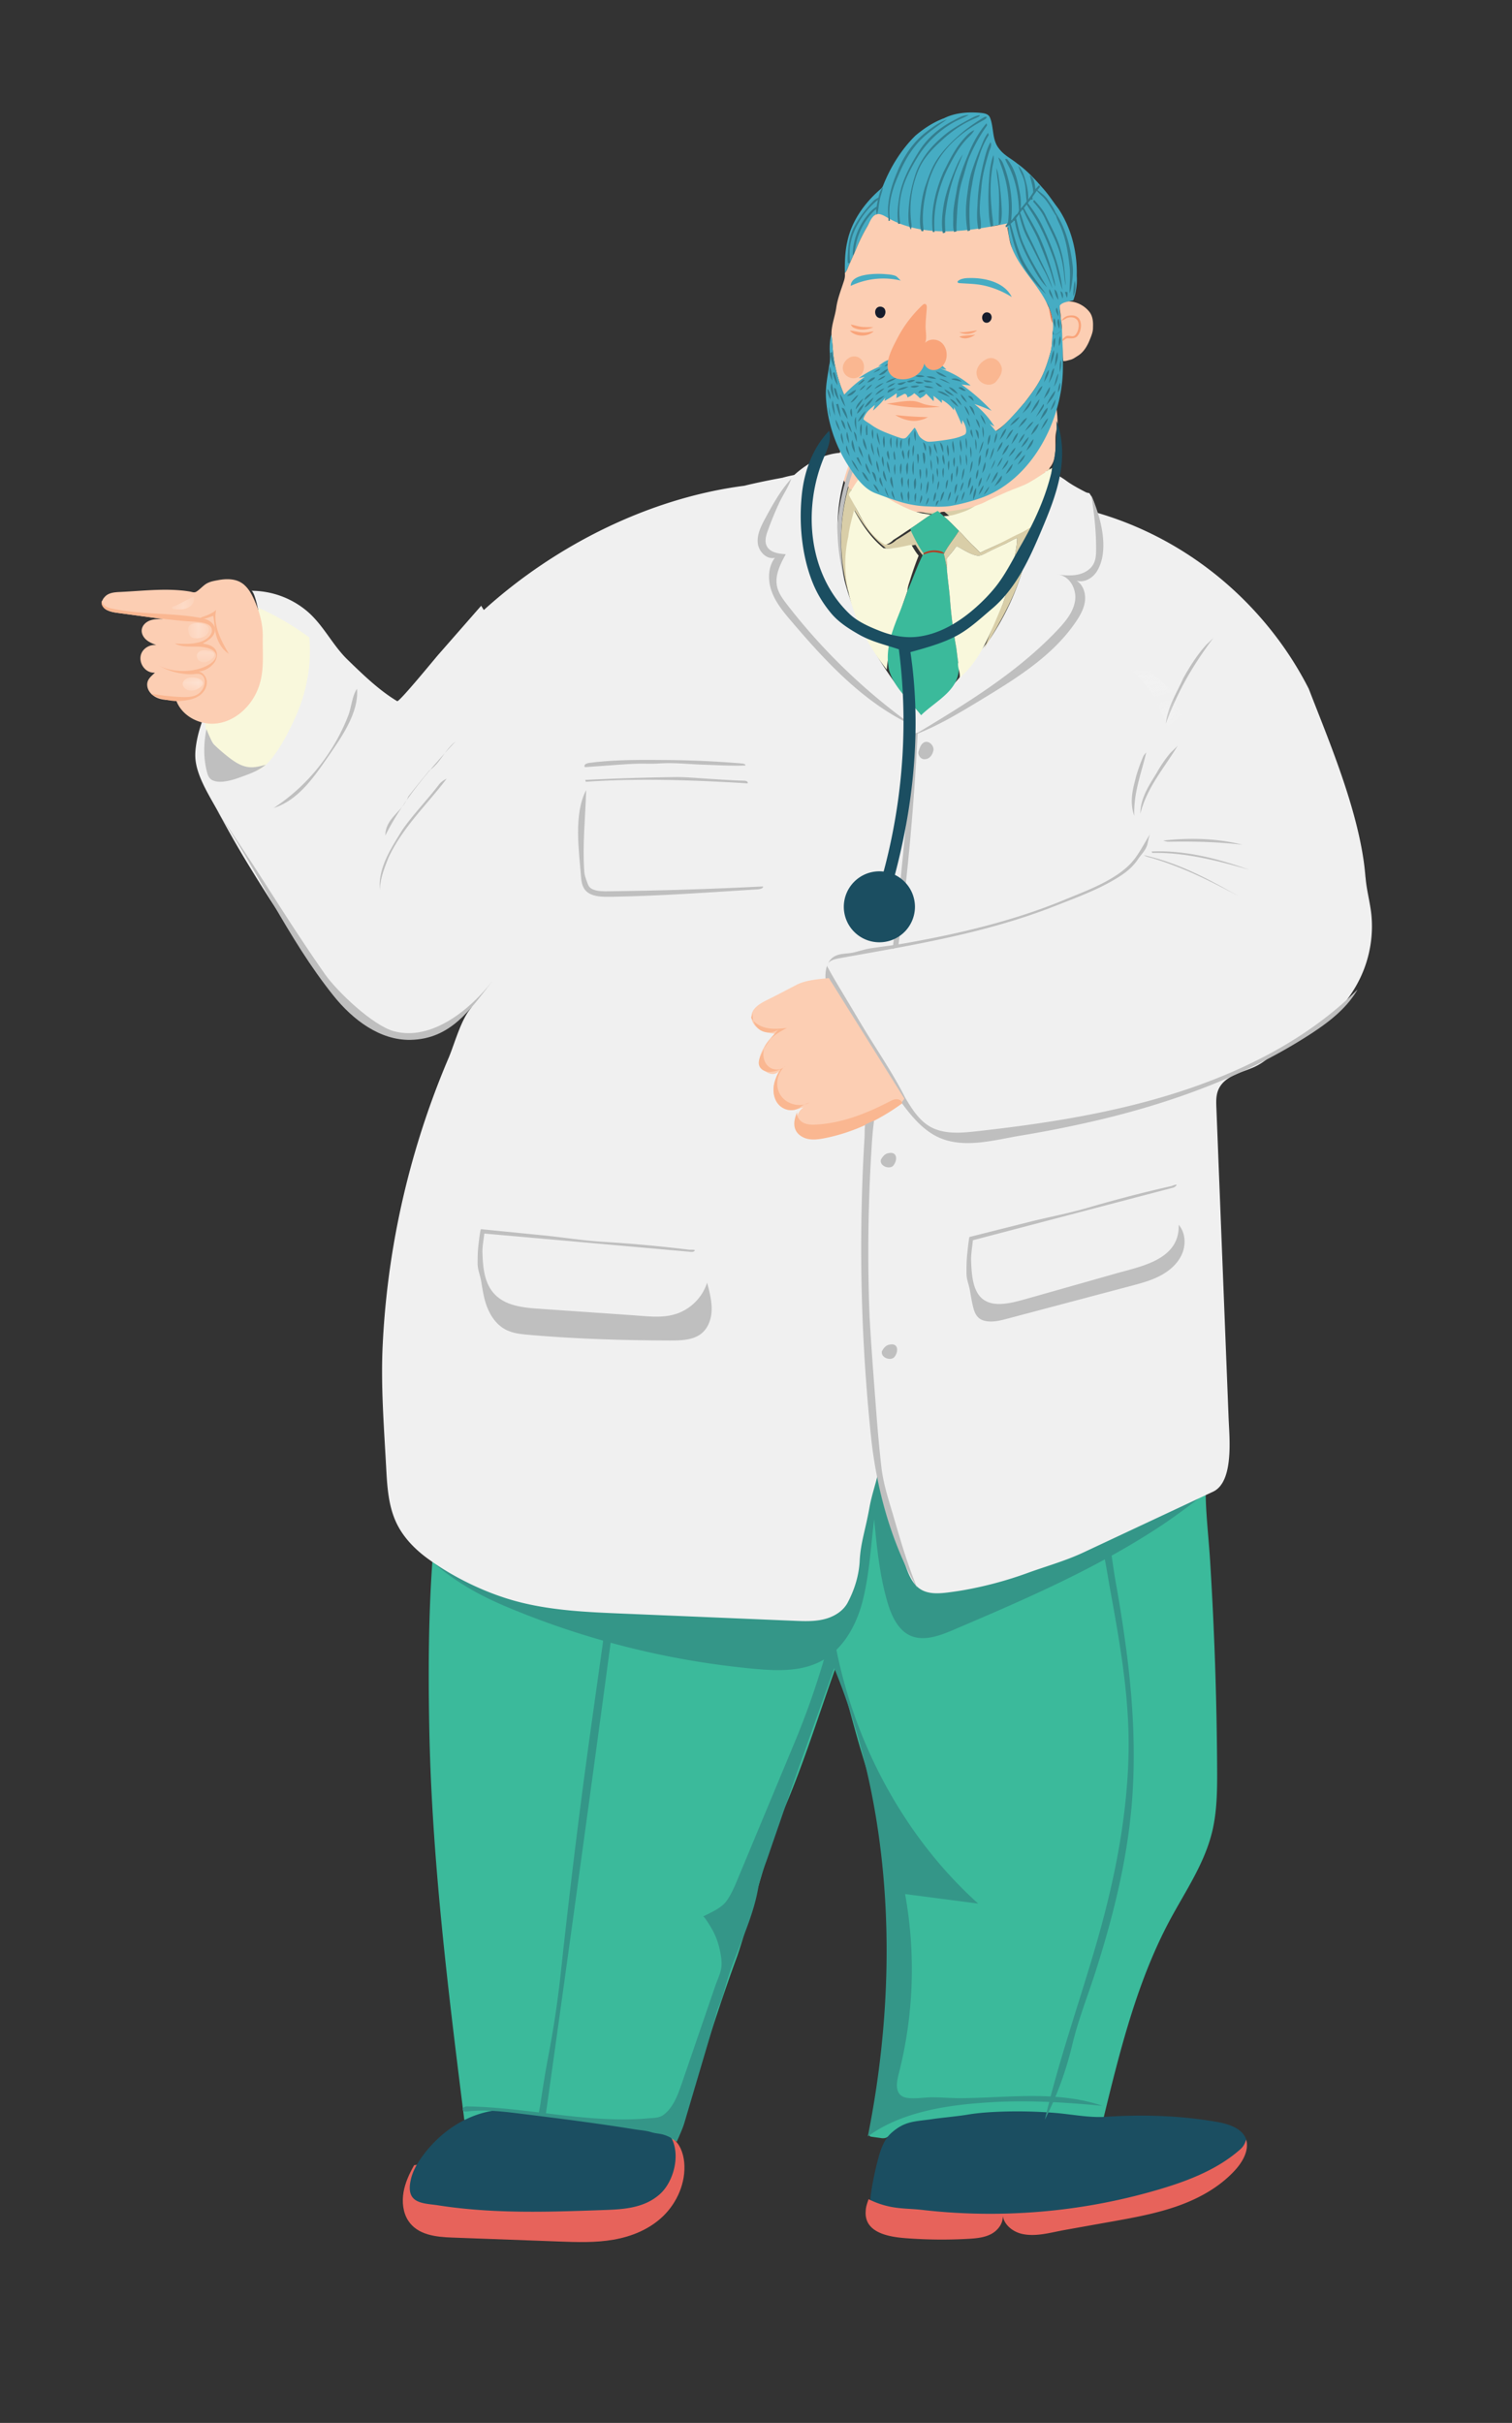 <svg xmlns="http://www.w3.org/2000/svg" width="103" height="165" fill="none"><rect width="100%" height="100%" fill="#333333" stroke="none"/><mask id="a" width="98" height="148" x="5" y="6" maskUnits="userSpaceOnUse" style="mask-type:alpha"><path fill="#D9D9D9" d="M5.351 6.243h97.216v147.162H5.351z"/></mask><mask id="b" width="101" height="165" x="0" y="0" maskUnits="userSpaceOnUse" style="mask-type:luminance"><path fill="#fff" d="M100.784 0H0v165h100.784V0Z"/></mask><g mask="url(#b)"><mask id="c" width="101" height="165" x="0" y="0" maskUnits="userSpaceOnUse" style="mask-type:luminance"><path fill="#fff" d="M100.784 0H0v165h100.784V0Z"/></mask><g mask="url(#c)"><path fill="#E7635B" d="M28.214 147.447c-.324.572-.611 1.182-.725 1.842-.114.663-.037 1.386.318 1.935.637.984 1.897 1.115 2.996 1.154 2.413.088 4.826.179 7.238.267 1.25.047 2.51.092 3.746-.122 1.236-.213 2.46-.703 3.398-1.615.937-.911 1.55-2.281 1.425-3.649-.06-.641-.307-1.305-.81-1.637-.513-.335-1.158-.254-1.747-.162l-4.2.654"/><path fill="#3BBA9B" d="M81.11 91.495c-.194-.93-.457-1.835-.87-2.672-1.16-2.35-3.097-3.02-5.396-3.175-2.573-.172-5.156.03-7.726-.18-.81-.133-1.716-.12-2.498-.333l-.947-.098c-.855-.12-1.712-.235-2.57-.341a113.99 113.99 0 0 0-7.7-.715c-2.666-.39-5.313-.978-7.949-1.355-1.826-.221-3.642-.296-5.434-.049-1.793.247-3.561.82-5.29 1.89-2.43 1.507-2.263 5.084-2.554 7.998-2.885 7.702-3.077 17.07-2.936 25.041.16 8.996 1.274 17.935 2.388 26.85.326.065.653.126.98.187a58.673 58.673 0 0 0 11.523.917c.35-.008.722-.063 1.066 0 .163.029.322.078.473.147.044.019.42.202.407.245.391-1.268.794-2.536 1.195-3.804.466-1.47.931-2.94 1.413-4.404.481-1.462.979-2.916 1.51-4.363.534-1.456 2.242-7.686 2.818-9.176 1.558-3.404 2.69-7.144 3.95-10.642.672 1.915 1.146 3.969 1.74 5.923.628 2.063 1.228 4.145 1.599 6.285.753 4.329.552 8.757.045 13.102-.251 2.158-.4 4.457-1.108 6.509-.02.056-.037.127 0 .176.03.039.082.047.13.055.202.029.402.057.605.084a.874.874 0 0 0 .293.008c.21-.039.36-.22.528-.353.525-.417 1.406-.453 2.048-.5.94-.068 1.883-.076 2.824-.115 2.345-.096 4.692-.192 7.036-.29.879-.036 1.545-.377 2.408.156 1.15-4.737 2.325-9.538 4.595-13.766 1.05-1.954 2.34-3.812 2.87-6.001.337-1.401.345-2.871.337-4.319a248.321 248.321 0 0 0-.481-14.161c-.128-2.044-.419-4.105-.254-6.136.167-2.042-.409-4.347-.69-6.37a33.764 33.764 0 0 0-.37-2.257m-43.812-6.105c-.118.053-.236.108-.354.164l.132-.12.222-.044Z"/><path fill="#349688" d="M34.303 109.335a57.092 57.092 0 0 0 17.134 4.316c1.619.147 3.344.198 4.758-.678 1.318-.819 2.163-2.352 2.57-3.949.462-1.817.552-3.706.784-5.562.177 1.832.358 3.678.847 5.44.199.718.46 1.437.938 1.974.97 1.096 2.358.651 3.498.167 4.912-2.092 9.846-4.208 14.35-7.199a44.767 44.767 0 0 0 2.424-1.762c.122-.092.246-.188.328-.323.154-.249.134-.561.152-.847.02-.316.143-.572.188-.878.106-.715.044-1.456-.332-2.072-.572-.939-1.647-1.317-2.649-1.583-9.597-2.558-19.66-.765-29.4 1.036l-16.455 3.046c-.513.094-1.024.202-1.525.355-.478.143-.969.214-1.448.343-.427.116-.86.335-1.085.747-.22.401-.2.909-.108 1.368.092.458.251.901.288 1.37.034.411-.029.825-.09 1.234-.02.132-.037.269.002.394.045.137.155.235.26.324 1.393 1.174 2.94 2.044 4.573 2.738"/><path fill="#349688" d="M36.81 145.282c.08.145.156.247.168.154a5489.081 5489.081 0 0 0 5.387-39.281c-.411-.514-.755 1.795-.798 2.026-.264 1.38-.368 2.789-.564 4.179-.525 3.719-1.056 7.435-1.53 11.163a567.654 567.654 0 0 0-1.285 10.958 69.68 69.68 0 0 1-.821 5.466 76.467 76.467 0 0 0-.543 3.277c-.069.486-.255 1.111-.208 1.599.006.055.102.288.195.459Z"/><path fill="#1B4E61" d="M76 144.116c2.306-.11 4.602-.012 6.888.384.837.145 1.821.464 2.03 1.287.127.504-.106 1.045-.474 1.413-.367.369-.85.596-1.326.806-7.302 3.2-15.092 3.061-22.889 2.524-.275-.019-.58-.051-.764-.257-.203-.225-.179-.57-.136-.87.116-.805.281-1.603.493-2.389.175-.651.403-1.325.91-1.772.946-.834 1.626-.758 2.773-.931.6-.09 1.77-.197 2.359-.297.745-.128 1.507-.179 2.262-.208a32.186 32.186 0 0 1 3.661.076c1.17.087 2.374.349 3.536.273.226-.014.452-.028.678-.038M34.757 143.665c-2.264-.077-4.536 1.144-6.034 3.247-.299.42-.572.882-.711 1.413-.466 1.796.814 1.698 1.867 1.862 1.246.194 2.5.308 3.754.371 2.515.123 5.035.033 7.55-.057 1.305-.047 2.699-.13 3.76-1.072 1.061-.943 1.517-3.087.55-4.173"/><path fill="#349688" d="M76.791 121.299c-.27 3.814-1.09 7.582-2.144 11.202-1.15 3.953-2.523 7.82-3.469 11.846a22.934 22.934 0 0 0 1.863-5.082c.415-1.744 1.081-3.395 1.622-5.094 1.153-3.626 2.097-7.373 2.429-11.234.29-3.39.106-6.809-.313-10.172a97.63 97.63 0 0 0-.766-4.97c-.14-.79-.25-1.587-.358-2.389l-.552.21c.092 0 .442 2.187.48 2.397.68 3.729 1.365 7.5 1.297 11.314a36.716 36.716 0 0 1-.089 1.974"/><path fill="#349688" d="M56.723 110.929c1.126 7.255 4.713 14.025 9.913 18.705l-4.98-.649a28.75 28.75 0 0 1-.436 12.257c-.124.479-.232 1.068.1 1.406.214.215.533.235.824.243.493.011.965-.071 1.446-.065.621.008 1.24.063 1.863.059 1.246-.008 2.492-.09 3.736-.128 1.993-.06 4.027.002 5.912.651-2.48-.237-4.974-.394-7.46-.253-2.88.163-6.148.594-8.524 2.334 2.123-10.593 1.769-21.987-2.286-31.887a869.821 869.821 0 0 0-2.1 5.896c-.56 1.53-1.082 3.078-1.614 4.619-.27.778-.539 1.556-.806 2.336-.24.698-.535 1.384-.658 2.105-.246 1.429-.794 2.777-1.323 4.12-.267.678-.53 1.36-.753 2.056-.194.615-.316 1.228-.576 1.814-.188.422-.279.912-.408 1.355l-1.966 6.644c-.133.449-.342.876-.522 1.305.013-.033-.36-.245-.4-.267a2.59 2.59 0 0 0-.457-.198c-.291-.096-.6-.096-.887-.186-.353-.111-.764-.135-1.132-.194-.385-.062-.772-.123-1.157-.182a195.472 195.472 0 0 0-4.644-.637c-.62-.078-1.24-.157-1.861-.233-1.243-.155-2.5-.31-3.744-.163-.107.012-.238.014-.287-.08-.042-.079.011-.181.09-.224a.509.509 0 0 1 .26-.041c1.324.024 2.643.153 3.958.306 1.584.184 3.166.404 4.758.511.79.053 1.58.081 2.372.061.395-.01.79-.031 1.183-.066.352-.032.735-.016 1.028-.228.666-.478.982-1.346 1.264-2.16l2.277-6.634c.134-.388.352-.827.41-1.229.056-.399-.025-.866-.111-1.256a5.058 5.058 0 0 0-.44-1.227c-.051-.098-.6-1.056-.69-1.009.5-.261 1.236-.57 1.574-1.029.362-.492.596-1.068.828-1.629l3.826-9.182c1.077-2.585 1.871-5.027 2.592-7.747"/><path fill="#F0F0F0" d="M93.02 59.758a18.47 18.47 0 0 0-.206-1.654c-.656-3.853-2.452-8.063-3.657-11.194a23.366 23.366 0 0 0-2.005-3.256c-3.596-4.888-8.885-8.249-14.842-9.3-.409 4.512-2.59 8.842-5.974 11.862-.873.78-1.924 1.509-3.096 1.471-.601-.02-1.179-.24-1.708-.525-2.494-1.338-4.034-4.025-4.632-6.785-.597-2.761-.373-5.625-.106-8.435-1.142.21-2.378.274-3.49.592-.875.159-1.752.339-2.62.549-6.325.817-12.76 3.959-17.725 8.46-.06-.096-.122-.194-.18-.292-.974 1.114-1.949 2.225-2.924 3.338-.24.274-2.665 3.24-2.798 3.16-1.244-.745-2.355-1.831-3.385-2.829-1.02-.99-1.627-2.324-2.716-3.267a5.902 5.902 0 0 0-3.842-1.42c.203 0 .45 1.161.478 1.324.076.474.108.978-.118 1.395-.46.847-1.134 1.617-1.669 2.42-1.098 1.653-2.193 3.472-2.462 5.473-.05.364-.06.737.002 1.097.204 1.221 1.084 2.519 1.66 3.605a69.344 69.344 0 0 0 2.113 3.667 117.171 117.171 0 0 0 4.11 6.246c1.245 1.768 2.364 3.575 4.412 4.498 2.213 1 4.84.194 6.566-1.43-.76.716-1.23 2.543-1.64 3.501a57.054 57.054 0 0 0-3.53 11.524 56.763 56.763 0 0 0-.964 7.985c-.136 2.752.073 5.464.224 8.222l.01.174c.069 1.297.147 2.634.713 3.806.466.966 1.242 1.76 2.11 2.395 1.801 1.317 4.061 2.403 6.223 2.959 2.296.59 4.684.694 7.054.792l11.688.49c.684.03 1.377.057 2.042-.106.664-.162 1.304-.545 1.62-1.15.457-.874.756-1.831.807-2.815.067-1.273.379-2.044.662-3.619.177-.986.466-1.696.621-2.527a48.115 48.115 0 0 0 1.85 6.501c.216.6.479 1.237 1.021 1.574.537.333 1.217.292 1.844.216.361-.046.723-.098 1.083-.161a25.836 25.836 0 0 0 4.396-1.184c1.274-.46 2.543-.809 3.768-1.384 2.942-1.379 5.886-2.757 8.828-4.137 1.425-.666 1.114-3.657 1.061-4.962-.279-7.062-.558-14.123-.835-21.185-.016-.403-.03-.82.122-1.195.377-.939 1.507-1.176 2.343-1.529.477-.202.821-.449 1.214-.774.482-.4 1.034-.64 1.604-.917 2.403-1.166 4.377-3.277 5.05-5.884a8.122 8.122 0 0 0 .24-2.683c-.072-.915-.34-1.79-.41-2.695"/><path fill="#D9CEA8" d="M69.826 31.497c.54-.38 1.071-.77 1.614-1.145.004.561.076 1.123.05 1.686-.027.557-.09 1.111-.158 1.664-.038.729-.154 1.452-.276 2.172a.349.349 0 0 1-.053-.204c.047-.573.004-1.149.016-1.723-.022-.376-.012-.755-.047-1.13-.537.244-1.1.426-1.645.654-.576.24-1.156.472-1.716.746-.255.132-.554.173-.8.326-.397.239-.853.366-1.299.498-.265.082-.546.096-.821.113-.14-.123-.283-.245-.429-.36-.167.086-.33.18-.499.264-.265-.059-.538-.07-.802-.137-.519-.114-1.004-.331-1.48-.555-.79-.364-1.486-.882-2.166-1.399-.218-.153-.387-.355-.571-.54-.36.491-.952.89-.783 1.369.507 1.278 1.186 2.554 2.455 3.271.17.08.507-.159.643-.296.418-.24.815-.515 1.23-.764.024.086.05.172.092.253.258.49.511.99.863 1.428-.456.825-.766 1.711-1.163 2.562.004-.263.114-.508.19-.755.185-.558.386-1.11.617-1.652-.208-.225-.361-.486-.526-.74-.66.119-1.329.307-2.009.227-.951-.74-1.545-1.617-2.138-2.576-.507 1.837-.678 3.752-.423 5.586a13.217 13.217 0 0 1 .718-9.092c.05-.237.214-.427.375-.607.326.433.694.848 1.158 1.156.373.415.811.798 1.332 1.046.244.138.513.232.765.36.803.409 1.747.49 2.645.442a5.9 5.9 0 0 0 2.097-.558c.365-.18.737-.351 1.105-.528.6-.372 1.263-.65 1.841-1.058"/><path fill="#FCCEB3" d="M71.97 27.77c.028.364.1.768.061 1.132-.031.294-.12.57-.13.874-.021.641.085 1.352-.279 1.923-.177.278-.446.482-.715.67-.733.508-1.523.935-2.35 1.272-.789.32-1.506.682-2.347.892-1.761.439-3.624.486-5.395.088-1.165-.26-2.854-.847-3.392-2.013-.232-.502-.415-.76-.3-1.323l.47-2.334c.294.304.526.65.836.947.657.621 1.388 1.172 2.219 1.536 1.48.649 3.152.663 4.77.643.623-.008 1.26-.021 1.847-.23.588-.207 1.128-.648 1.293-1.248"/><path fill="#BFBFBF" d="M58.123 30.621c.116-.125.283-.184.436-.253.114.043.228.14.238.269-.152.18-.307.37-.354.607-1.16 2.628-1.4 5.502-.92 8.294-.88-2.553-.48-5.346.401-7.802.108-.32.051-.664-.027-.984.074-.043.157-.074.224-.131"/><path fill="#F0F0F0" d="M55.275 31.481c.81-.48 1.69-.719 2.568-.639.081 0 .162.4.081.559-1.861 4.668-.525 9.47 1.985 13.527a27.14 27.14 0 0 0 2.84 3.779c1.947-1.486 3.292-3.42 4.738-5.268 1.046-1.6 1.854-3.332 2.308-5.16.11-.518.255-1.024.347-1.543.018.053.036.104.056.157.068-.294.145-.586.227-.877.17-.748.285-1.509.433-2.261.141-.55.271-1.105.365-1.666.5.053.938.321 1.343.598.42.32.89.564 1.356.81.086.046.18.076.28.08.298.415.445.925.457 1.432.2 2.054-.142 3.861-.875 5.456-.73 1.596-1.853 2.981-3.211 4.189-3.044 2.716-7.374 3.759-9.164 7.63.149-1.192.746-2.382 1.344-3.424-.448 0-.448.297-.448.595-.897-.744-1.79-1.49-2.663-2.187a44.931 44.931 0 0 1-2.762-2.467c-.894-.878-1.733-1.807-2.44-2.776a9.633 9.633 0 0 1-1.321-2.163 8.782 8.782 0 0 1-.698-2.485 6.535 6.535 0 0 1 .163-2.519 5.42 5.42 0 0 1 1.26-2.263 6.99 6.99 0 0 1 1.429-1.108"/><path fill="#F9F8DC" d="M57.897 33.53c.25-.373.463-.77.766-1.106.173.186.334.388.54.541.645.517 1.301 1.035 2.048 1.4.448.223.906.44 1.398.554.247.067.507.08.758.137-.473.302-.92.645-1.391.949-.391.247-.765.523-1.162.764-.127.137-.448.376-.607.296-1.2-.717-1.68-2.075-2.396-3.3-.057-.08.002-.169.047-.237M68.665 33.47c.473-.21.986-.356 1.436-.609.537-.302 1.048-.668 1.567-1-.085.79-.17 1.586-.401 2.347-.203.664-.58 1.665-1.28 1.946-.831.333-1.605.766-2.427 1.125-.267.113-.529.239-.79.366-.138-.143-.27-.294-.42-.425-.37-.331-.673-.725-1.032-1.066-.34-.34-.667-.694-1.036-1.002.261-.017.527-.033.776-.114.423-.13.851-.258 1.226-.497.232-.153.513-.194.757-.326.529-.272 1.077-.505 1.622-.746"/><path fill="#F9F8DC" d="M58.18 34.733c.544.976 1.104 1.854 2.004 2.593.643.08 1.274-.108 1.899-.227.155.254.3.515.497.74a21.64 21.64 0 0 0-.582 1.653c-.075.246-.177.491-.18.754-.612 1.766-1.253 3.52-1.412 5.356-2-2.553-3.36-5.824-2.616-9.07.063-.611.246-1.203.392-1.8"/><path fill="#3BBA9B" d="M63.405 35.056c.16-.084.315-.178.472-.264.138.117.273.237.407.36.37.31.695.663 1.035 1.002-.324.531-.74 1.003-1.023 1.562.09.32.131.649.202.974.053.678.151 1.35.212 2.027.087 1.12.219 2.238.425 3.343.053.345.082.696.141 1.04.317 1.821-1.474 2.566-2.527 3.605-.822-1.025-1.865-1.905-2.19-3.103-.395-1.912.726-3.588 1.258-5.354.376-.85.67-1.736 1.1-2.561-.331-.44-.571-.94-.815-1.43a1.167 1.167 0 0 1-.086-.252c.471-.304.918-.647 1.391-.949"/><path fill="#D9CEA8" d="M69.498 36.313c.28-.122.525-.31.802-.44l-.158.86c-.092.52-.24 1.028-.347 1.543-.508 2.14-1.628 4.057-2.748 5.892.401-1.037.8-2.076 1.274-3.04.279-.87.544-1.75.693-2.654.103-.611.27-1.217.27-1.84-.319.133-.616.312-.93.457-.41.194-.825.384-1.228.593-.185.083-.386.204-.596.15-.49-.106-.902-.408-1.342-.63-.08.028-.118.126-.173.187-.157.23-.358.429-.523.654-.033.214.061.431.004.647-.069-.325-.11-.655-.202-.974.283-.557.701-1.031 1.024-1.562.36.339.662.735 1.031 1.066.152.131.281.282.42.425.262-.127.524-.253.791-.366.662-.288 1.275-.68 1.938-.966"/><path fill="#F9F8DC" d="M68.354 37.09c.313-.144.61-.323.93-.456 0 .623-.17 1.229-.27 1.84-.149.904-.414 1.784-.693 2.654-.794 1.764-1.435 3.757-2.954 5.035.078-.32-.162-.72-.093-1.062-.059-.345-.088-.694-.141-1.041a30.833 30.833 0 0 1-.425-3.343c-.06-.679-.159-1.35-.212-2.027.057-.216-.037-.433-.004-.647.165-.225.366-.421.523-.654.055-.061.092-.16.173-.187.44.222.85.524 1.342.63.21.054.41-.067.596-.15.402-.211.815-.401 1.228-.593"/><path fill="#46ACC3" d="M64.284 8.065c.745-.38 1.611-.451 2.435-.386.263.025.603.045.721.329.277.682.124 1.52.62 2.117.318.437.817.672 1.227 1.005.645.463 1.194 1.043 1.71 1.64.415.45.741.969 1.113 1.453.882 1.334 1.28 2.96 1.24 4.549a4.065 4.065 0 0 1-.236 1.68c-.322.07-.7.152-.91.428-.043.361.069.726.085 1.088-.006.194 0 .39-.028.582-.084.102-.21.159-.318.232l-.173-.004c-.02-.092-.04-.183-.055-.275 0-.149-.002-.298-.01-.445v-.055c0-.4-.13-.79-.281-1.156-.089-.206-.24-.376-.358-.566-.299-.482-.71-.876-1.03-1.343-.269-.313-.452-.684-.646-1.044-.193-.296-.31-.63-.442-.953-.124-.464-.27-.935-.268-1.42-.053-.048-.104-.097-.159-.144-.44-.172-.906.055-1.34.137-.59.106-1.181.194-1.775.27-.825.046-1.663.118-2.48-.038-.686-.079-1.327-.351-1.983-.55-.419-.117-.765-.385-1.134-.603-.12.008-.254.03-.315.147-.404.633-.778 1.29-1.073 1.98-.179.429-.371.854-.562 1.28-.094.201-.15.427-.306.593-.01-.727.008-1.466.175-2.177.288-1.327 1.098-2.491 2.096-3.395.114-.11.258-.2.323-.352.501-1.272 1.234-2.468 2.21-3.43.577-.49 1.221-.912 1.93-1.18"/><path fill="#FCCEB3" d="M59.484 14.736a.466.466 0 0 1 .42-.153c.2.028.374.14.55.24 1.206.7 2.635.946 4.03.932 1.396-.013 2.777-.276 4.15-.539-.085.024.158 1.225.188 1.327.153.531.416 1.027.72 1.488.459.702 1.011 1.34 1.453 2.052.364.582.659 1.23.733 1.92.034.314-.023.618-.037.933-.014.345-.027.692-.118 1.027-.114.412-.241.824-.397 1.221-.308.831-.847 1.55-1.385 2.244-.635.745-1.268 1.53-2.12 2.039-.172.121-.424-.026-.475-.21-.157-.445-.341-.882-.599-1.28-.515-.876-1.18-1.713-2.09-2.205-.202-.12-.428-.2-.663-.233-.352-.053-.696-.176-1.056-.176-.26 0-.517.021-.774.033.302-.188.464-.513.658-.796.095-.147.224-.333.087-.497-.14.094-.26.24-.437.262-.265.05-.544.065-.788.192-.121.284.014.602.07.888-.577.073-1.12.298-1.632.563-.425.22-.77.554-1.154.835-.318.23-.558.546-.831.826a.919.919 0 0 1-.25-.3c-.46-.885-.75-1.851-.92-2.831-.054-.343-.078-.69-.106-1.035-.023-.294-.084-.588-.068-.882.027-.572.247-1.111.326-1.676.084-.602.334-1.227.519-1.805.055-.172.09-.355.063-.537.157-.166.212-.392.306-.594.19-.425.383-.848.562-1.28.195-.456.425-.9.674-1.328.116-.198.22-.482.391-.659"/><path fill="#46ACC3" d="M57.96 19.387c.115-.768 1.77-.766 2.32-.72.238.02.49.032.716.118.131.05.322.31.38.324a5.154 5.154 0 0 0-3.422.36c0-.027.002-.055.005-.08M65.487 19.009a1.62 1.62 0 0 1 .465-.073c1.054-.04 2.453.24 2.97 1.292a6.034 6.034 0 0 0-1.747-.75c-.61-.156-1.197-.152-1.814-.197-.051-.004-.116-.017-.128-.068-.01-.044.028-.08.063-.106a.759.759 0 0 1 .19-.096M56.507 24.81c.03-.194.043-.388.031-.58-.029-.482-.043-.982.099-1.452.082.582.086 1.172.179 1.754.09.529.216 1.052.387 1.562.088.268.198.527.298.79.423-.459.897-.87 1.412-1.221l-.421.092a6.88 6.88 0 0 1 1.625-.865l-.292.055c.27-.22.561-.447.91-.476.22-.02.436.045.652.086.346.069.707-.002 1.036-.117.133-.047.233-.153.37-.18.148-.032.318.017.455.074.464.192.886.484 1.23.85-.149-.03-.3-.064-.45-.096.765.25 1.48.65 2.093 1.169l-.617-.071a13.377 13.377 0 0 1 2.048 1.791 10.52 10.52 0 0 0-1.171-.458c.536.429 1 .948 1.364 1.532l-.319-.182.39.472c.153.187 1.821-1.732 1.969-1.907.54-.695 1.077-1.415 1.385-2.246.157-.4.283-.81.397-1.22.126-.475.104-.97.138-1.457.017.092.035.182.055.274.043 0 .13.002.173.005.108-.073.234-.13.318-.232.028-.192.022-.388.028-.582.09.586.151 1.18.131 1.774-.017.507.006 1.019-.007 1.528-.097 3.503-2.19 7.485-5.655 8.663a13.32 13.32 0 0 1-2.022.522c-.56.076-1.128.043-1.69.02a7.392 7.392 0 0 1-1.547-.256c-.623-.174-1.23-.403-1.835-.63-.814-.305-1.355-1.096-1.82-1.806a9.638 9.638 0 0 1-1.565-4.65c-.053-.826.112-1.52.23-2.325"/><path fill="#E97951" d="M71.42 20.851c.151.367.281.757.279 1.156-.167-.364-.165-.774-.28-1.156Z"/><path fill="#FCCEB3" d="M72.196 20.808c.138-.18.385-.235.596-.282.554.004 1.09.29 1.43.723.227.3.252.69.234 1.048.01.322-.131.616-.245.908-.167.396-.405.788-.779 1.02-.172.105-.336.236-.536.281-.136.032-.326.102-.464.08-.033-.262-.026-.538-.035-.803l-.034-.772c-.01-.251-.017-.5-.03-.75-.013-.248-.07-.495-.08-.742-.01-.237-.084-.476-.055-.713M59.49 27.67c.038-.032.077-.063.112-.097-.043.13-.086.257-.131.386.31-.26.593-.554.84-.876-.02.075-.04.15-.062.224.289-.153.566-.33.825-.527.016.11.01.221-.013.329l.48-.255c.025-.014.05-.027.08-.031.057-.006.11.03.141.078.032.047.044.104.055.159a1.13 1.13 0 0 0 .46-.282c.144.102.275.217.395.347.075-.044.158-.08.228-.128.071-.047.132-.125.195-.184l.499.506a.716.716 0 0 0-.012-.36c.205.142.395.303.57.48a.577.577 0 0 0 0-.218c.324.176.611.423.83.72l.01-.205c.184.388.359.78.522 1.178a.893.893 0 0 0 .03-.306c.147.192.259.45.273.696.008.116-.012.268-.14.315-.468.238-.994.3-1.505.38-.283.034-.566.075-.851.083-.228.012-.429-.123-.596-.265-.212-.186-.238-.492-.422-.693-.187.211-.348.446-.545.648-.18.184-.442.032-.646-.021-.61-.232-1.244-.44-1.773-.831-.165-.12-.352-.21-.503-.35-.07-.064.173-.426.214-.48.122-.16.283-.291.44-.423"/><path fill="#F9A47A" d="M61.46 28.31c.593.055 1.19.087 1.786.098-.065 0-.187.084-.25.108-.106.04-.216.073-.326.098a1.655 1.655 0 0 1-.595.04 2.574 2.574 0 0 1-1.087-.39c.157.017.316.033.474.046"/><path fill="#151C2C" d="M59.785 20.927c.187-.113.474-.013.519.208.069.235-.106.574-.383.525-.33-.052-.417-.56-.134-.733"/><path fill="#F9A47A" d="M57.948 22.1c.231.035.454.119.685.15.285.043.572.018.86.034-.423.188-.93.237-1.353.025-.09-.041-.135-.135-.192-.21ZM57.89 22.52c.329.003.643.134.975.124.22-.004.439-.055.657-.078-.452.392-1.209.39-1.631-.045ZM62.116 21.549c.22-.267.456-.52.708-.757.055-.053.123-.108.198-.09.104.026.12.165.112.27-.027.441-.088.894-.08 1.335.003.253.113.865-.063 1.072.257-.303.762-.327 1.085-.094.322.233.461.67.398 1.063a1.087 1.087 0 0 1-.322.63.812.812 0 0 1-.664.218.649.649 0 0 1-.521-.443c-.07.328-.281.617-.558.806a1.652 1.652 0 0 1-.951.272c-.215-.004-.437-.047-.614-.168-.835-.573-.088-1.894.246-2.55a8.47 8.47 0 0 1 1.028-1.568"/><path fill="#151C2C" d="M67.008 21.365c.143-.165.446-.104.515.102.108.23-.089.546-.354.511-.28-.035-.348-.435-.161-.613Z"/><path fill="#357E8F" d="M63.067 9.011c.444-.346.91-.684 1.445-.882-.753.536-1.549 1.045-2.133 1.774-.646.774-1.057 1.707-1.424 2.638-.287.788-.45 1.643-.33 2.481a7.336 7.336 0 0 0-.1.024c.001-.325-.056-.649-.028-.974.063-.81.292-1.597.615-2.342.418-1.045 1.061-2.02 1.955-2.72m1.814-.767c-.91.48-1.717 1.168-2.268 2.044-.575.923-1.122 1.897-1.328 2.98-.114.654-.199 1.324-.095 1.987l.132-.03a5.68 5.68 0 0 1 .322-2.844c.248-.633.584-1.23.944-1.809a6.97 6.97 0 0 1 2.33-2.214c.345-.204.73-.326 1.076-.527-.41 0-.763.23-1.109.413m1.203-.149c-.686.365-1.374.75-1.95 1.276-.83.71-1.529 1.623-1.833 2.683a9.34 9.34 0 0 0-.427 2.652c.008.315.008.65.17.933a.855.855 0 0 0 .035-.422 7.003 7.003 0 0 1 .46-3.572c.33-.841.972-1.512 1.637-2.107.678-.622 1.446-1.157 2.307-1.498.09-.055.242-.078.263-.198-.24.024-.454.141-.662.251m.816-.03c-.511.32-1.016.655-1.466 1.057-.65.559-1.262 1.176-1.71 1.907-.293.488-.478 1.03-.665 1.564-.26.747-.35 1.539-.39 2.325.001.278-.005.568.103.83l.126-.003c.016-.185-.021-.369-.03-.553-.029-.655.038-1.31.176-1.95.188-1.04.593-2.056 1.254-2.891.7-.902 1.637-1.587 2.635-2.13.11-.063.238-.12.29-.243-.119-.065-.223.033-.323.086m-.89 2.316c-.337.804-.67 1.62-.826 2.482-.102.63-.258 1.26-.252 1.903.006.347-.035.7.055 1.038l.17-.045c-.003-.14-.008-.28-.005-.42.051-1.057.09-2.135.419-3.153.157-.48.26-.978.442-1.448.332-.774.737-1.513 1.227-2.2a3.616 3.616 0 0 0-.044-.138c-.509.586-.89 1.27-1.189 1.983m-.316-.97c-.623.674-1.024 1.511-1.433 2.325-.548 1.274-.884 2.677-.717 4.066.03 0 .09 0 .12-.002-.132-1.652.328-3.318 1.126-4.76.271-.514.566-1.02.957-1.452.198-.247.478-.432.62-.722-.278.108-.478.334-.675.545m1.095.674a19.393 19.393 0 0 0-.598 1.604c-.157.495-.228 1.013-.295 1.526-.123.837-.135 1.7.02 2.533l.173-.06c-.08-1.03-.077-2.073.126-3.09.1-.668.273-1.32.491-1.96.155-.504.37-.99.649-1.438l-.046-.151c-.241.305-.371.676-.518 1.032m.294.661c-.279 1.05-.463 2.128-.495 3.216-.037.553-.057 1.11.06 1.656.038-.01.119-.027.158-.037a2.91 2.91 0 0 0-.02-.715c-.104-.696.007-1.4.066-2.095.062-.804.275-1.586.503-2.356.06-.237.241-.478.12-.727-.197.325-.297.694-.394 1.056m-1.955.639c-.35.843-.692 1.7-.843 2.605-.102.627-.167 1.27-.057 1.9l.17-.046c-.015-.41-.048-.822.007-1.23.104-.9.302-1.792.601-2.649.167-.492.4-.958.58-1.444-.18.272-.332.564-.456.866m2.27.59c-.051.635-.08 1.274-.061 1.913.016.517.02 1.042.157 1.544l.15-.024c.017-.346-.065-.685-.083-1.03-.087-.925-.13-1.864.014-2.787.03-.341.173-.676.102-1.021-.173.447-.24.927-.28 1.403m-7.562 1.493c-.135.069-.269.143-.371.257-.507.541-.971 1.13-1.307 1.793-.256.506-.36 1.07-.395 1.631-.016.26-.05.523 0 .78.053-.002.165-.01.143-.092-.033-.47-.047-.95.073-1.413.128-.618.442-1.174.788-1.696a5.553 5.553 0 0 1 1.036-1.109c-.03.155-.06.312-.088.467-.352.202-.602.533-.838.854-.493.721-.792 1.59-.788 2.466.146-.136.142-.341.177-.522a4.488 4.488 0 0 1 1.407-2.636c.016.132.036.261.063.39.11-.29.112-.603.175-.905.045-.331.187-.639.238-.97-.197.186-.238.46-.313.705Zm8.174-2.74c.096.367.261.712.358 1.08.33 1.045.418 2.16.312 3.248 0 .137-.102.231-.183.33.01.027.03.081.038.109l.226-.175c.167.792.362 1.584.682 2.33.428.918 1.098 1.698 1.82 2.4-.66-.963-1.474-1.85-1.856-2.974-.23-.595-.377-1.215-.56-1.826l.224-.21-.188-.043a7.97 7.97 0 0 0-.539-3.818.968.968 0 0 0-.334-.45Zm.458.114c.092.204.2.402.303.602.428.893.607 1.887.644 2.871-.004.09-.065.167-.098.249.057-.028.116-.053.175-.079.051-.062.102-.127.153-.192l-.122-.023c0-.012 0-.035.002-.05.073-.599-.068-1.195-.198-1.779-.126-.58-.344-1.152-.731-1.61l-.128.007m-.428 2.144c.045.778-.012 1.556 0 2.332.047-.043.125-.068.137-.14.073-.322.075-.653.061-.98a21.348 21.348 0 0 0-.234-2.292 2.79 2.79 0 0 0-.124-.45c.024.513.132 1.017.162 1.53m1.326-1.69c.089.361.315.671.4 1.032.129.454.1.93.172 1.391-.128.177-.26.347-.413.502 0 .012 0 .037-.002.049l.17.031c.322.747.78 1.427 1.084 2.18.267.646.525 1.297.76 1.956.13.358.203.735.349 1.087-.01-.258-.09-.507-.154-.758a17.392 17.392 0 0 0-.87-2.503c-.32-.721-.751-1.386-1.115-2.085.063-.08.126-.16.191-.24.16.261.33.514.493.775.564.91.97 1.905 1.34 2.904.248.7.343 1.441.602 2.137-.16-1.521-.713-2.968-1.364-4.341-.261-.56-.613-1.07-.988-1.562a.881.881 0 0 1 .222-.261l.033.014c.112.045.04-.14.059-.173.094-.147.195-.288.293-.43.133.16.29.297.438.442.356.366.578.833.859 1.252l-.01-.078-.025-.157c-.116-.298-.32-.556-.496-.823-.184-.282-.463-.474-.723-.682l.175-.212a8.433 8.433 0 0 1-.047-.127 3.96 3.96 0 0 0-.267.278c-.042-.339-.065-.758-.386-.96.079.384.224.762.236 1.158-.086.188-.232.34-.34.514.02-.57-.12-1.13-.295-1.666a1.983 1.983 0 0 0-.383-.643m1.016 2.444c.322.376.647.764.837 1.229.293.619.614 1.228.851 1.871.24.653.37 1.34.435 2.033.016.198.043.394.094.586-.065-.792-.094-1.594-.324-2.36-.214-.855-.664-1.617-1.036-2.407-.189-.41-.503-.737-.798-1.07-.014.03-.045.086-.059.116m-1.458 1.264.204.047c.177 1.117.657 2.158 1.217 3.132.27.498.564.997.975 1.395-.527-.933-1.12-1.834-1.537-2.828-.29-.592-.409-1.244-.564-1.88l.202-.285c.134.576.303 1.148.584 1.67.38.71.721 1.44 1.104 2.15.228.397.386.828.584 1.24-.236-.833-.678-1.586-1.034-2.37-.226-.503-.487-.99-.713-1.491-.19-.42-.289-.87-.454-1.3-.059.026-.118.052-.175.079-.167.108-.263.292-.393.441Zm2.991-.386c.079.358.287.67.407 1.015.313.802.446 1.658.538 2.509.075.611-.01 1.227.004 1.84.053-.135.09-.274.114-.417.081-.508.156-1.023.085-1.535-.151-1.247-.47-2.51-1.175-3.567.007.053.017.104.025.157m1.2 5.576a1.5 1.5 0 0 0 .1-1.064 4.718 4.718 0 0 0-.1 1.064Zm-1.355.255a2.11 2.11 0 0 0-.271-.755c-.089.278.17.511.271.755Zm.075-.735c.031.252.086.517.269.709-.035-.249-.05-.545-.27-.71Zm.408.125c.028.174.077.345.144.508.051-.183.059-.416-.144-.508Zm.307.05c.04.138.08.275.13.41a.845.845 0 0 0 .037-.401c-.057-.004-.112-.008-.167-.008Z"/><path fill="#FAB791" d="M57.83 24.377a.66.66 0 0 1 .857.123c.318.375.17 1.063-.315 1.22-.377.143-.84-.102-.935-.49-.089-.334.104-.684.393-.851"/><path fill="#F9A47A" d="M65.337 22.625c.417.017.824-.065 1.23-.132-.334.29-.839.312-1.23.132Z"/><path fill="#357E8F" d="M72.106 21.562c-.063-.186-.281-.427-.112-.613.067.198.114.404.112.613Z"/><path fill="#F9A47A" d="M65.349 22.928c.352-.111.727-.078 1.089-.137-.31.218-.743.369-1.089.137Z"/><path fill="#357E8F" d="M71.888 22.325c-.061-.204-.22-.463-.044-.649.06.212.077.431.044.649ZM72.149 22.393c-.06-.219-.198-.476-.041-.687a1 1 0 0 1 .041.688Z"/><path fill="#F9A47A" d="M72.33 21.835a.635.635 0 0 1 .462-.337c.204-.03.436-.036.607.1.167.117.228.33.242.525.004.274-.071.562-.256.772-.159.165-.407.153-.617.143-.151-.018-.255.106-.364.188-.013-.035-.025-.072-.039-.107.112-.1.214-.242.38-.25.159-.007.341.089.481-.03.183-.185.26-.453.258-.706-.008-.153-.052-.322-.183-.414-.165-.133-.4-.133-.592-.072-.132.053-.242.147-.377.188"/><path fill="#FAB791" d="M67.151 24.479c.163-.087.362-.13.54-.07.282.085.482.35.549.628.067.373-.18.708-.407.974-.403.392-1.134.132-1.273-.388-.16-.468.194-.935.591-1.142"/><path fill="#F9A47A" d="M60.96 27.597a10.643 10.643 0 0 1-.554-.11c.59-.057 1.178-.21 1.773-.176.279.015.477.11.73.196.343.115.752.135 1.11.198a11.26 11.26 0 0 1-3.059-.108Z"/><path fill="#357E8F" d="m56.554 24.03.128-.057c.079.353.128.714.151 1.076-.14-.323-.285-.658-.279-1.019Zm.13 1.89a2.923 2.923 0 0 0-.136-.947c-.145.311.02.652.136.946Zm.04-.524c.062.298.164.588.337.84a4.333 4.333 0 0 0-.212-.89l-.124.052m.09 1.7c-.04-.338-.076-.677-.157-1.008-.165.325.002.71.158 1.007Zm0-.693c.014.306.12.61.33.84-.05-.261-.129-.512-.202-.767l-.13-.073m3.528-.34c.266-.046.511-.161.726-.322-.266.04-.535.122-.726.321Zm-3.136.766c.06.307.177.611.377.858-.086-.298-.16-.623-.377-.858Zm2.366-.351a2.35 2.35 0 0 0 .63-.404c-.243.075-.473.2-.63.404Zm2.793-.878c.19.11.414.08.62.043-.188-.125-.414-.116-.62-.043Zm9.408-1.903c.106-.214.127-.457.102-.692-.185.18-.098.462-.102.692ZM60.44 26.394c.206-.057.403-.153.548-.316-.208.051-.417.137-.548.316Zm-3.56 1.913a5.425 5.425 0 0 0-.165-1.035c-.112.35.047.707.165 1.035Zm4.255-2.178c.175.202.443-.012.612-.123a2.319 2.319 0 0 0-.612.123Zm.64-.155c.18.145.396.012.573-.066-.19-.09-.393.003-.574.066Zm-2.151.93c.236-.114.45-.271.629-.463a1.15 1.15 0 0 0-.629.462Zm3.492-1.261c.197.13.437.149.665.157-.183-.159-.43-.198-.665-.157Zm-4.233 1.605a1.74 1.74 0 0 0 .556-.553c-.218.142-.491.277-.556.553Zm1.574-.504c.209-.07.403-.182.55-.348-.194.078-.532.084-.55.348ZM62.352 26c.141.19.399.102.593.078a1.099 1.099 0 0 0-.593-.078Zm-5.389 1.528c.073.308.16.614.303.896a4.556 4.556 0 0 0-.17-.92c-.033.007-.1.018-.133.024Zm5.935-1.63c.163.194.437.131.657.13a1.247 1.247 0 0 0-.657-.13Zm-1.802.676c.28.006.546-.098.786-.235a1.401 1.401 0 0 0-.786.235Zm-2.806 1.303c.212-.223.387-.482.53-.754-.232.2-.49.433-.53.754Zm3.734-1.55c.188.125.416.057.597-.045-.2-.04-.407-.024-.597.045Zm1.951-.537c.24.135.495.243.753.335-.224-.163-.47-.315-.753-.335ZM58.9 27.758c.275-.155.483-.41.615-.692-.244.19-.495.4-.615.692Zm.72-.334a3.03 3.03 0 0 0 .642-.472c-.26.079-.529.214-.643.472Zm-2.283.332c.081.288.234.547.405.792a1.882 1.882 0 0 0-.22-.679c-.033-.072-.124-.078-.185-.113Zm5.605-1.464c.181.159.439.131.663.13a1.1 1.1 0 0 0-.663-.13Zm8.605-1.447c.141-.31.3-.644.241-.993-.175.3-.172.662-.241.993Zm-13.17 3.326c.252-.162.407-.433.503-.71-.218.195-.438.416-.503.71ZM71.86 24.97c.126-.312.271-.655.17-.994-.144.31-.138.66-.17.994Zm-13.828 3.437A1.643 1.643 0 0 0 58 27.82c-.148.178-.06.407.033.587Zm6.6-2.04c.163.206.383.36.625.467-.154-.212-.346-.44-.625-.467Zm-6.191 2.35c.261-.17.407-.46.527-.739-.22.21-.423.449-.527.74Zm5.406-2.068c.278.151.568.279.863.392-.235-.215-.524-.435-.862-.392Zm.478-.139c.13.26.423.363.672.47a1.77 1.77 0 0 0-.672-.47Zm-7.095 2.86a2.544 2.544 0 0 0-.304-.802c-.01.298.135.567.304.802Zm.8.102a2.54 2.54 0 0 0-.305-.802c-.01.298.136.566.305.802Zm14.164-4.114c.073-.274.153-.566.063-.847-.092.273-.073.565-.063.847ZM57.3 28.59c.047.245.13.494.315.672-.061-.233-.065-.55-.315-.672Zm1.053.738c-.035-.315-.031-.63-.045-.946-.175.298-.053.645.045.947Zm13.29-3.984c-.059.251-.136.498-.202.747.19-.312.355-.657.365-1.027a.652.652 0 0 0-.163.28Zm-5.772 2.078a1.36 1.36 0 0 0-.419-.577c.03.253.236.424.419.577Zm-1.16-.257c.148.221.354.398.574.545-.126-.24-.305-.467-.574-.545Zm.388-.096c.072.221.24.392.408.545-.08-.218-.202-.426-.409-.545Zm-6.091 2.565.08-.012c.006-.235.01-.472-.025-.703-.126.22-.077.476-.053.715m12.776-3.288c.19-.27.293-.594.307-.922-.163.285-.2.616-.306.922Zm-14.33 3.93a2.885 2.885 0 0 0-.134-.799c-.116.269.031.551.133.798Zm.383-.071a2.813 2.813 0 0 0-.134-.798c-.116.268.031.55.133.798Zm.328-.808c.035.243.104.48.196.708 0-.241.028-.545-.196-.708Zm1.299.516c.035-.23.043-.467-.026-.692-.104.223-.047.468.026.692Zm6.234-2.264c.065.247.194.468.348.67-.057-.247-.14-.507-.348-.67Zm.338-.004c.096.233.222.457.38.653-.064-.238-.093-.59-.38-.653Zm6.033-.921a.863.863 0 0 0 .156-.665c-.128.198-.152.436-.156.665Zm.07-3.154a.861.861 0 0 0 .08-.678c-.106.21-.102.45-.08.678Zm-13.901 7.266c-.005-.304-.087-.598-.177-.884-.13.3.021.625.177.884Zm12.86-3.683c.213-.218.45-.48.425-.805-.197.235-.303.527-.424.805Zm-12.05 3.52c-.03-.29-.097-.58-.246-.833-.057.298.076.594.245.833Zm-1.166.414a5.36 5.36 0 0 0-.215-.759c-.123.265.099.53.215.759Zm2.34-.577c.075-.268.056-.55.002-.819-.14.257-.066.553-.002.82Zm-.68.504a3.834 3.834 0 0 0-.178-.878c-.093.304.07.602.178.878Zm.395-.686a3.729 3.729 0 0 0-.178-.878c-.095.304.07.602.178.878Zm.777.2c.02-.25.033-.508-.012-.756-.145.235-.063.513.012.756Zm1.647-.474c.03-.247.045-.5-.038-.74-.108.24-.021.5.038.74Zm-3.558 1.136c-.062-.288-.133-.584-.316-.823-.023.31.165.57.316.823Zm-.167-1.454c.057-.288.108-.588.036-.88-.144.275-.075.59-.036.88Zm7.449-.64a1.541 1.541 0 0 0-.218-.653c-.016.237.092.456.218.652Zm3.553-.934c.262-.243.598-.511.617-.893-.243.27-.416.594-.617.893Zm-8.531 2.387c.049-.248.065-.505.012-.754-.116.24-.085.51-.012.755Zm9.1-2.383c.243-.288.56-.584.599-.978-.264.28-.446.63-.6.978Zm1.078-.586c.244-.288.558-.584.6-.978-.264.28-.446.63-.6.978Zm-9.363 2.854c.046-.223.065-.45.06-.678-.18.186-.124.456-.06.678Zm-.035.843c.045-.224.067-.451.059-.678-.179.184-.124.456-.059.678Zm-.515-.694c.045-.224.067-.45.06-.678-.18.186-.125.456-.06.678Zm5.098-2.054c.053.23.157.44.28.64-.02-.232-.056-.51-.28-.64Zm-6.544 2.661a4.296 4.296 0 0 0-.142-.79c-.092.271.034.545.142.79Zm10.646-2.794c.187-.21.373-.426.503-.678a.243.243 0 0 0 .016-.212c-.195.282-.356.588-.52.888m.993-.455c.215-.186.332-.457.338-.739a2.74 2.74 0 0 0-.338.739ZM58.34 31.17c.104.21.22.411.367.594a4.081 4.081 0 0 0-.238-.614 3.033 3.033 0 0 1-.13.018m1.082.578a4.536 4.536 0 0 0-.236-.864c-.116.302.05.627.236.864Zm-1.413-.431c.092.311.288.58.507.82-.14-.289-.264-.603-.507-.82Zm12.812-2.66c.208-.272.54-.517.548-.89-.297.21-.385.585-.549.89Zm-10.258 2.69c.052-.224-.007-.451-.074-.665-.17.204.006.457.075.664Zm1.024-.044c.051-.225-.007-.45-.074-.666-.17.204.006.456.074.666Zm.602-.2c.059-.262.116-.533.055-.801-.134.247-.083.535-.055.801Zm.692-.988c.04.214.098.424.175.628.056-.222.043-.498-.175-.628Zm3.394-.276c0-.202-.04-.402-.099-.594-.184.173.05.41.099.594Zm2.527-.84c.261-.15.513-.342.655-.614-.28.13-.488.364-.655.613Zm-7.875 2.314.073-.01a2.715 2.715 0 0 0-.079-.59c-.104.19-.03.404.006.6Zm5.53-2.052c.052.225.12.447.213.66-.004-.223.059-.578-.213-.66Zm-6.261 2.554c.027-.253.01-.51-.075-.749-.122.243.006.51.075.749Zm9.166-2.677c.236-.193.498-.389.6-.686-.291.13-.43.437-.6.686Zm-1.27.834c.193-.233.413-.476.457-.787-.26.186-.337.511-.456.787Zm.799.292c.192-.233.412-.476.456-.787-.26.186-.337.511-.456.787Zm.159 1.13c.23-.197.487-.4.585-.7-.286.139-.42.447-.585.7Zm1.468-4.348c.204-.223.436-.456.495-.764-.27.172-.364.494-.495.764Zm.597-1.007c.16-.259.34-.531.34-.845-.23.22-.261.555-.34.845Zm-7.27 4.884a2.355 2.355 0 0 0-.186-.733c-.11.257.092.506.187.733Zm-.558-.592c.006.26.038.52.095.774.059-.247.127-.588-.095-.774Zm.747-.206c.04.243.112.48.213.704.031-.249.015-.55-.213-.704Zm-4.738 2.197a3.764 3.764 0 0 0-.309-.774c-.088.29.138.563.309.774Zm.591-.113a1.993 1.993 0 0 0-.17-.841c-.073.29.066.576.17.84Zm.73.035a1.997 1.997 0 0 0-.171-.84c-.073.29.066.575.17.84Zm4.875-1.458c.058-.288.012-.582-.07-.86-.1.284.008.582.07.86Zm-.514.086c.057-.288.011-.584-.071-.86-.1.284.008.582.07.86Zm4.834-1.501c.224-.196.46-.394.592-.665-.281.134-.425.422-.592.665Zm-6.953 1.456c-.01.27.045.537.1.8.085-.236.089-.496.026-.737-.028-.051-.069-.07-.126-.063Zm4.424-.504c.143-.213.189-.472.169-.725-.179.198-.163.478-.17.725Zm.442-.127c.14-.214.226-.465.193-.721-.146.211-.171.472-.193.72Zm.806-.243c.208-.202.387-.44.493-.71-.269.145-.389.441-.493.71Zm1.702-.324c.253-.194.462-.464.536-.78-.275.179-.41.492-.536.78Zm-11.507 2.501c.077.267.228.526.481.657-.135-.233-.233-.52-.481-.657ZM70.89 29.29c.212-.239.425-.495.51-.813-.262.202-.362.531-.51.813Zm-9.923 3.06c.03-.25.04-.504 0-.753-.118.237-.065.508 0 .753Zm.382-.024c.07-.253.086-.52.05-.78-.15.235-.09.522-.05.78Zm-1.944-.202c.067.251.157.496.299.716-.018-.247-.02-.626-.3-.716Zm2.388.222c.078-.277.082-.569.047-.853-.185.247-.11.575-.047.853Zm.43.016c.038-.326.03-.657.008-.982a1.515 1.515 0 0 0-.008.982Zm1.578-1.335c.008.225.042.449.105.666.035-.221.098-.506-.105-.666ZM60.4 32.814a3.221 3.221 0 0 0-.204-.778c-.114.27.037.565.204.778Zm3.921-1.144c.06-.241.008-.49-.076-.718-.126.233.011.488.076.718Zm5.057-1.476c.198-.177.356-.4.43-.657-.216.163-.34.408-.43.657Zm-1.46.6c.175-.204.373-.428.379-.71-.2.19-.31.449-.38.71Zm-7.775 2.379c-.03-.235-.1-.463-.18-.684-.158.237.058.486.18.684Zm5.717-1.454c.031-.263.051-.535-.059-.784-.031.262.004.527.059.784Zm-.409.015c.032-.26.051-.535-.059-.784-.031.263.004.528.06.784Zm1.543-1.913c.031-.262.051-.535-.059-.784-.031.263.004.528.059.785Zm-.835 1.364c.031-.26.049-.534-.06-.783-.03.262.005.527.06.784Zm-.309-.591c.032-.263.05-.535-.059-.784-.031.262.004.527.06.784Zm.655.076c.031-.263.05-.535-.06-.784-.03.263.005.527.06.784Zm-3.047 1.401c.032-.262.052-.535-.059-.783-.031.262.004.527.06.783Zm3.666-.874c.14-.203.206-.448.204-.695-.208.164-.165.462-.204.695Zm2.439-.723c.237-.18.452-.417.519-.717-.232.192-.39.45-.52.717Zm-2.147.858a1.82 1.82 0 0 0 .303-.858c-.17.257-.216.569-.302.858Zm-.73-.435a1.82 1.82 0 0 0 .302-.858c-.17.257-.216.568-.303.858Zm-4.047 1.065c-.016.23.016.464.055.692.047-.226.094-.465.02-.688a.934.934 0 0 1-.075-.004Zm-.157-1.045c-.016.231.015.464.055.692.047-.226.094-.465.02-.688a.887.887 0 0 1-.075-.004Zm5.785.086c.229-.184.396-.443.468-.725-.255.16-.365.457-.468.725Zm-7.422 2.26a3.325 3.325 0 0 0-.117-.811c-.194.247-.01.574.116.811Zm9.07-2.57c.23-.205.473-.458.485-.785-.224.217-.358.505-.486.786Zm-3.277 1.088c.157-.237.199-.527.167-.803-.177.227-.131.535-.167.803Zm-2.044-.678c.089-.268.053-.56-.05-.819-.11.265.015.55.05.82ZM59.5 32.97c.069.23.205.431.395.576-.08-.221-.173-.462-.395-.576Zm1.968.23c.053-.24.053-.487.007-.726-.198.198-.047.494-.008.725Zm7.242-2.09c.198-.168.426-.355.46-.631-.2.17-.344.398-.46.631Zm-4.465 1.439c.049-.23.074-.469.029-.702-.14.212-.057.472-.03.702Zm.373-.492c.05-.23.075-.469.03-.702-.14.212-.058.47-.03.702Zm-2.716 1.254c.014-.249.03-.496.012-.745-.185.208-.05.506-.012.745Zm4.159-1.09a1.6 1.6 0 0 0 .192-.838c-.167.244-.138.558-.192.838Zm-.563.5a1.6 1.6 0 0 0 .193-.839c-.167.245-.14.559-.193.84Zm-.363-.202c.108-.258.173-.545.084-.82-.104.26-.084.544-.084.82Zm-2.832.83c.141-.242.106-.534.07-.798-.184.223-.104.535-.07.797Zm1.246-.361c.072-.251.092-.52.008-.77-.08.25-.03.515-.008.77Zm-.444-.386c.072-.251.092-.52.008-.77-.081.25-.03.515-.008.77Zm-2.563 1.264a4.692 4.692 0 0 0-.262-.682c-.007.254.128.476.262.682Zm6.377-1.647c.152-.221.268-.488.197-.76-.118.237-.167.5-.197.76Zm.578-.243c.14-.202.277-.419.291-.672a4.962 4.962 0 0 0-.29.672Zm-.332.88c.14-.201.277-.42.29-.672a4.962 4.962 0 0 0-.29.672Zm.762-1.046c.183-.184.317-.414.376-.665a2.028 2.028 0 0 0-.376.665Zm-5.214 1.66c.07-.204.134-.424.046-.631-.051.206-.053.42-.045.63Zm-1.757.56a2.689 2.689 0 0 0-.19-.627c-.087.233.069.443.19.627Zm2.123-.353c.155-.278.21-.607.17-.923-.168.279-.117.618-.17.923Zm5.173-1.671c.187-.19.434-.388.426-.682a2.672 2.672 0 0 0-.426.682Zm1.063-.353c.23-.176.442-.398.519-.686-.232.178-.377.435-.519.686Zm-2.82.986a.982.982 0 0 0 .137-.682 1.011 1.011 0 0 0-.137.682Zm.155.525c.145-.188.242-.417.224-.658a1 1 0 0 0-.224.658Zm-2.808.231c.096-.2.159-.421.127-.646-.133.188-.114.427-.127.646Zm.03-.878c.044-.217.054-.447-.03-.658-.085.213-.008.443.03.658Zm-2.367 1.615a1.46 1.46 0 0 0-.093-.654c-.13.215.008.449.093.654Zm2.926-.81a1.32 1.32 0 0 0 .144-.67c-.177.177-.15.441-.144.67Zm.383-.454c.075-.22.105-.455.06-.682-.154.196-.093.457-.06.682Zm.175-1.054c.065-.222.083-.459.028-.684-.144.203-.07.46-.028.684Zm-3.097 2.365c.063-.24.079-.497.01-.739-.154.222-.05.498-.01.74Zm6.625-1.885c.224-.175.438-.404.466-.7-.199.2-.356.441-.466.7Zm-2.578.988c.145-.241.228-.52.206-.804-.179.228-.198.527-.206.804Zm.351.748c.148-.24.228-.519.207-.803-.18.227-.199.527-.207.803Zm-3.954.196c.06-.215.102-.44.061-.664-.163.186-.082.445-.06.664Zm5.187-1.295c.198-.235.442-.48.45-.808-.222.222-.336.522-.45.808Zm-2.105.537c.124-.192.208-.412.222-.641-.163.172-.2.416-.222.64Zm-.36.856c.124-.192.208-.411.222-.64-.163.172-.2.415-.222.64Zm.438-.213c.124-.192.209-.412.223-.641-.166.172-.201.415-.223.64Zm-2.837.19c.106-.175.226-.384.12-.588a1.587 1.587 0 0 0-.12.588Zm.931-.141a.792.792 0 0 0 .157-.647c-.141.184-.155.423-.157.647Zm4.153-1.035c.226-.184.556-.408.5-.741-.201.221-.347.486-.5.74ZM64.05 34.18c.15-.21.242-.453.273-.707-.238.15-.222.464-.273.707Zm.973-.51c.12-.227.18-.482.177-.736-.216.18-.16.49-.177.737Zm1.043.071c.132-.21.26-.449.203-.705-.15.203-.19.458-.203.705Zm-2.99.657c.111-.151.23-.32.178-.52-.1.157-.151.337-.179.52Zm1.475-.247c.128-.202.244-.426.214-.672-.149.192-.169.44-.214.672Zm2.119-.437c.153-.194.314-.406.33-.665-.165.188-.28.42-.33.665Zm-2.91.756c.082-.121.148-.255.2-.392-.195.038-.215.232-.2.392Zm3.256-.772c.17-.157.324-.34.373-.574a2.173 2.173 0 0 0-.373.574Z"/><path fill="#B43D24" d="M62.922 37.663a1.546 1.546 0 0 1 1.25-.09.953.953 0 0 1 .163.121c-.285 0-.562-.12-.85-.084-.198.017-.382.096-.573.153l.008-.098"/><path fill="#BFBFBF" d="M82.178 43.901c.151-.133.31-.292.472-.453-.68.918-1.317 1.856-1.86 2.827a21.17 21.17 0 0 0-1.371 3.002c.124-1.152.725-2.052 1.183-3.079.452-.815.951-1.605 1.578-2.295M63.026 50.528c.324-.071.635.31.552.61-.063.27-.257.558-.574.562-.287.035-.52-.314-.42-.557.08-.241.167-.535.442-.615ZM79.718 51.284c.204-.194.353-.343.503-.492-.897 1.49-2.09 2.828-2.538 4.615 0-1.042.598-1.936 1.113-2.775a9.03 9.03 0 0 1 .921-1.346M77.911 51.449c.036-.051.105-.132.173-.214-.324 1.411-.872 2.73-.817 4.318-.36-1.014-.063-1.921.15-2.77.142-.454.3-.903.494-1.336M40.73 51.886c1.57-.161 3.199-.14 4.785-.128 1.65.014 3.302.09 4.943.228l.098.008c.112.01.261.064.212.137-.918.037-1.875-.026-2.794-.053-1-.03-2.06-.157-3.049-.087-.526.038-1.077 0-1.61.02-.542.02-1.08.059-1.62.1-.614.045-1.227.088-1.838.131-.075-.058-.041-.158.041-.211a.756.756 0 0 1 .307-.085c.175-.023.35-.043.526-.062M29.252 52.462c.729-.478 1.028-1.372 1.775-1.966-.897.968-1.793 1.974-2.612 3.034-.822 1.06-1.569 2.177-2.164 3.367 0-1.192 1.195-1.636 1.56-2.652.466-.593.95-1.187 1.44-1.781M39.91 53.24c-.014-.043-.03-.084-.043-.127a162.519 162.519 0 0 1 6.132-.194c.732-.01 1.491.07 2.228.113.802.05 1.602.106 2.406.132a.575.575 0 0 1 .228.037c.065.031.104.1.059.147-.496-.032-.99-.061-1.488-.087-3.162-.164-6.348-.245-9.52-.021M29.895 53.44c.086-.116.235-.265.534-.414-.672.894-1.419 1.711-2.116 2.57-.698.856-1.349 1.752-1.844 2.799-.289.734-.588 1.48-.588 2.224-.149-1.49.747-2.828 1.527-4.1.716-1.037 1.675-2.017 2.485-3.077M79.246 57.24c1.79-.196 3.632-.16 5.39.286-1.691-.196-3.315-.235-5.017-.206-.118.01-.25-.039-.373-.08ZM78.452 57.985c2.31-.096 4.548.5 6.639 1.242-2.09-.595-4.33-1.191-6.598-1.144l-.041-.098ZM77.923 58.237c2.39.543 4.332 1.586 6.42 2.778-1.939-1.043-3.731-1.937-5.844-2.574-.193-.058-.399-.086-.578-.204M60.54 78.526c.652-.123.586.58.279.886-.29.23-.908-.021-.81-.433.1-.192.262-.413.53-.453ZM60.61 91.565c.653-.123.586.58.28.886-.291.23-.908-.021-.81-.433.1-.192.261-.413.53-.453Z"/><g opacity=".25"><mask id="d" width="3" height="3" x="77" y="45" maskUnits="userSpaceOnUse" style="mask-type:luminance"><path fill="#fff" d="M79.867 45.59h-2.805v1.882h2.805v-1.881Z"/></mask><g mask="url(#d)"><path fill="#F7F7F7" d="m77.062 45.59 1.282.12 1.523 1.366s-1.195.425-1.195.394c0-.031-1.162-1.43-1.162-1.43l-.45-.45h.002Z"/></g></g><g opacity=".25"><mask id="e" width="3" height="3" x="78" y="47" maskUnits="userSpaceOnUse" style="mask-type:luminance"><path fill="#fff" d="M80.449 47.623h-1.643v1.846h1.643v-1.846Z"/></mask><g mask="url(#e)"><path fill="#F7F7F7" d="m79.989 47.623-1.183.296.766 1.552s.886-.754.877-.786c-.01-.033-.46-1.06-.46-1.06"/></g></g><path fill="#357E8F" d="M60.235 24.963c.016-.02.128-.03.156-.041.023-.008.045-.024.068-.028 0-.045 0-.09.004-.135-.037.033-.082.059-.12.092a.852.852 0 0 0-.108.114M59.866 25.23a.547.547 0 0 0 .11-.132c-.187.055-.34.16-.48.292M57.936 27.423a.644.644 0 0 0 .269-.17c.112-.113.212-.242.275-.389-.014.033-.12.086-.151.112a1.202 1.202 0 0 0-.14.143 3.383 3.383 0 0 0-.251.304M58.433 26.235c.018-.026.092-.05.122-.069.045-.027.086-.056.128-.088.072-.057.163-.123.212-.202-.093-.092-.417.292-.462.359ZM56.566 27.21c-.014-.029.012-.125.012-.162a.843.843 0 0 0-.02-.172.892.892 0 0 0-.133-.326c-.04-.058-.063-.064-.063.01 0 .079.02.163.04.24.038.142.101.278.164.41ZM56.58 28.448c-.006-.053-.04-.116-.055-.169a1.953 1.953 0 0 1-.04-.186c-.02-.124-.02-.247-.02-.372.052.239.091.482.113.725M58.54 26.603c.017-.023.093-.049.121-.066a.97.97 0 0 0 .122-.096c.043-.041.169-.159.153-.224a1.376 1.376 0 0 0-.397.386ZM59.848 25.557c.014-.014.11-.012.136-.018a.753.753 0 0 0 .133-.043c.09-.04.16-.088.224-.159.032-.035.067-.063.095-.1.014-.017.043-.108.057-.115-.075.035-.16.064-.23.107-.047.028-.087.065-.132.096a1.906 1.906 0 0 0-.283.234M57.68 26.976c.014-.014.11-.012.136-.018a.76.76 0 0 0 .133-.043.63.63 0 0 0 .225-.159c.031-.035.066-.063.094-.1.014-.017.043-.108.057-.115-.075.035-.16.064-.23.107-.047.028-.087.065-.132.096a1.9 1.9 0 0 0-.283.234M59.062 26.062c.016-.02.128-.035.155-.047a1.17 1.17 0 0 0 .157-.076c.1-.06.199-.122.242-.235-.22-.032-.434.204-.554.358ZM58.987 26.588c.163-.102.326-.243.429-.408a.827.827 0 0 0-.429.408ZM59.771 25.913c.024-.021.1-.027.132-.04.045-.018.089-.038.132-.06.055-.029.108-.062.163-.095.03-.018.126-.124.141-.124-.226.033-.4.17-.568.32ZM64.528 25.696c-.032-.026-.138-.024-.181-.035a1.62 1.62 0 0 1-.387-.165c-.081-.05-.148-.131-.219-.196.272.051.566.227.785.396M63.724 26.047c.053.09.118.174.206.233.09.06.17.063.273.064-.021 0-.088-.076-.108-.09-.033-.025-.065-.055-.098-.078a.995.995 0 0 0-.273-.127M64.86 25.847l.652.149a.636.636 0 0 0-.715-.18l.194.085M62.554 26.774c.163-.043.327-.094.484-.159-.175-.082-.429-.057-.484.159ZM65.288 26.415c.16.092.322.241.52.194-.147-.102-.327-.35-.52-.194ZM65.945 26.978c.117.121.245.235.379.337-.016-.192-.163-.398-.38-.337ZM66.796 28.25c.064.247.194.468.347.67-.057-.247-.14-.508-.347-.67Z"/><path fill="#BFBFBF" d="M33.532 66.824c-1.5 1.93-2.824 3.93-5.554 3.99-2.093.047-3.948-1.37-5.255-3-3.168-3.951-5.17-8.567-8.028-12.712 2.826 4.037 4.603 7.185 7.429 11.222.827 1.184 3.27 3.516 4.716 3.904 2.58.692 5.222-1.515 6.69-3.404M39.8 59.349c.018.255.1.466.189.71.084.235.133.419.475.538.3.104.649.104.983.1 3.512-.043 7.024-.153 10.528-.33.05.119-.183.185-.354.197-3.272.204-6.536.445-9.819.504-.066 0-.131.002-.198.004-.525.008-1.103-.002-1.5-.251-.424-.267-.493-.716-.524-1.12-.132-1.744-.521-4.239.35-5.895-.05 1.854-.26 3.685-.128 5.547"/><path fill="#F9F8DC" d="M21.072 43.413a18.427 18.427 0 0 0-3.53-2.052c.26.114-.393 2.129-.481 2.358-.316.825-.792 1.529-1.31 2.236-.726.99-1.939 2.305-1.748 3.642.151 1.058 2.411 3.147 3.44 2.898 1.108-.268 2.352-2.898 2.757-3.831.713-1.645 1.031-3.465.872-5.253"/><path fill="#FCCEB3" d="M16.652 39.842a1.507 1.507 0 0 0-.68-.347c-.363-.082-.74-.056-1.104.01-.352.065-.663.114-.95.343-.172.137-.326.298-.507.423-.173.122-.294.045-.481.014a7.41 7.41 0 0 0-.66-.082c-.454-.04-.912-.047-1.368-.037-.904.02-1.806.105-2.709.147-.286.013-.583.029-.837.162a.79.79 0 0 0-.232.188c-.02.024-.043.046-.063.071-.04.055-.07.118-.1.178-.016.03-.035.043-.041.077a.314.314 0 0 0 .02.127c.011.034.035.063.049.096.01.024.015.047.027.069a.617.617 0 0 0 .083.12c.069.074.155.129.245.172.099.045.203.078.307.102.087.02.175.035.261.047l3.192.437c-.297-.004-.603-.008-.882.094-.28.102-.531.335-.566.629-.032.259.11.515.306.686.197.17.446.27.69.363a1.012 1.012 0 0 0-.857.315c-.548.594-.035 1.62.76 1.562-.268.265-.583.476-.52.925.055.394.399.7.774.83.378.128.786.119 1.185.105.382 1.12 1.689 1.772 2.86 1.587 1.171-.184 2.152-1.077 2.641-2.153.555-1.221.382-2.454.405-3.738.016-.829-.208-1.648-.534-2.405-.181-.42-.392-.83-.718-1.117"/><path fill="#BFBFBF" d="M15.22 53.228c-.26.026-.504.008-.714-.078-.25-.102-.344-.34-.4-.555-.256-.956-.237-1.977-.042-2.944.076.2.16.396.251.588.081.169.15.357.284.486.31.3.638.58.978.845.405.314.851.612 1.36.67.391.045.784-.055 1.162-.16-.401.33-.84.523-1.319.701-.507.187-1.018.39-1.559.445M52.307 36.126c-.124.341-.236.73-.077 1.055.219.445.802.531 1.298.56-.372.678-.755 1.431-.596 2.188.096.458.385.852.672 1.224a40.857 40.857 0 0 0 8.546 8.242c-3.302-1.543-5.86-4.296-8.221-7.066-.53-.617-1.062-1.256-1.347-2.016-.287-.76-.285-1.678.205-2.327-.562.138-1.103-.421-1.166-.995-.063-.575.207-1.13.48-1.637.513-.956 1.065-1.954 1.802-2.757-.189.57-.576 1.117-.831 1.666a23.38 23.38 0 0 0-.765 1.865M74.669 37.373c0 .349-.012.711-.171 1.021-.21.404-.649.649-1.095.739-.446.09-.908.045-1.362 0 .792.043 1.305.956 1.199 1.742-.106.784-.643 1.437-1.187 2.013-2.787 2.948-6.315 5.078-9.795 7.17 1.607-.604 3.087-1.5 4.555-2.39 2.414-1.464 4.904-2.996 6.484-5.333.293-.433.558-.907.615-1.427.057-.519-.134-1.095-.58-1.367.523.168 1.103-.169 1.392-.635.896-1.453.243-3.74-.382-5.173.195 1.214.327 2.41.329 3.64M18.651 55.02c1.582-.498 2.636-1.949 3.573-3.31.908-1.32 2.236-3.101 2.097-4.8-.322.43-.391 1.285-.594 1.809a13.353 13.353 0 0 1-3.294 4.896c-.552.519-1.15.991-1.784 1.405"/><path fill="#FAB791" d="M14.421 45.322c.042-.037.083-.076.119-.12.231-.266.33-.681.131-.975-.183-.269-.538-.347-.859-.402.197-.108.395-.22.556-.375.17-.162.305-.388.274-.629-.028-.223-.185-.415-.372-.53-.214-.136-.47-.189-.72-.232-1.947-.337-3.96-.194-5.893-.608a1.464 1.464 0 0 1-.454-.154.537.537 0 0 1-.271-.379c-.022.135-.022.237.05.359.064.108.16.198.272.253.218.108.478.17.739.206 1.555.205 2.922.405 4.49.552.677.063 1.724.012 1.919.473.163.386-.256.8-.784.96-.527.16-1.128.133-1.7.102.399.237.982.204 1.507.211.523.01 1.15.142 1.274.498.096.277-.173.555-.486.737-.969.565-2.513.569-3.488.008.471.27.947.465 1.486.56.284.051.587.09.876.077.23-.01.49-.084.688.076.14.114.183.31.169.488a1.059 1.059 0 0 1-.413.757c-.375.284-.955.245-1.401.221-.615-.031-1.226-.117-1.836-.204.462.296 1.01.436 1.559.485.34.031.74-.018 1.075-.093.303-.068.597-.197.82-.411.222-.216.365-.523.338-.831-.028-.308-.246-.602-.547-.676.336-.024.631-.177.886-.402"/><g opacity=".55"><mask id="f" width="3" height="2" x="11" y="40" maskUnits="userSpaceOnUse" style="mask-type:luminance"><path fill="#fff" d="M13.22 40.624h-1.505v.874h1.506v-.874Z"/></mask><g mask="url(#f)"><path fill="#fff" d="M11.798 41.306c-.03.01-.063.022-.077.05-.017.035.002.078.036.1a.23.23 0 0 0 .114.027c.208.015.418.027.625-.006a.953.953 0 0 0 .552-.27c.128-.138.236-.404.13-.583.002.004-.645.341-.706.37-.224.11-.43.234-.674.312Z"/></g></g><g opacity=".55"><mask id="g" width="3" height="2" x="12" y="42" maskUnits="userSpaceOnUse" style="mask-type:luminance"><path fill="#fff" d="M14.233 42.437h-1.41v1.027h1.41v-1.027Z"/></mask><g mask="url(#g)"><path fill="#fff" d="M13.96 42.523c.175.073.3.2.265.42-.031.186-.173.339-.342.423a1.204 1.204 0 0 1-.552.098c-.114-.002-.234-.016-.32-.088-.09-.075-.126-.194-.154-.308-.03-.125-.057-.26-.006-.378.079-.182.305-.245.503-.253a1.53 1.53 0 0 1 .606.084"/></g></g><g opacity=".55"><mask id="h" width="2" height="2" x="13" y="44" maskUnits="userSpaceOnUse" style="mask-type:luminance"><path fill="#fff" d="M14.597 44.273h-1.191v.824h1.19v-.824Z"/></mask><g mask="url(#h)"><path fill="#fff" d="M14.296 44.33c-.161-.035-.326-.07-.49-.047-.163.024-.326.12-.38.275a.401.401 0 0 0 .129.427.556.556 0 0 0 .45.106.912.912 0 0 0 .42-.212c.099-.082.191-.2.17-.325-.018-.096-.1-.17-.191-.206a.855.855 0 0 0-.291-.041"/></g></g><g opacity=".55"><mask id="i" width="2" height="2" x="12" y="46" maskUnits="userSpaceOnUse" style="mask-type:luminance"><path fill="#fff" d="M13.83 46.133h-1.384v.902h1.384v-.901Z"/></mask><g mask="url(#i)"><path fill="#fff" d="M12.667 46.931c-.234-.16-.313-.417-.085-.63a.686.686 0 0 1 .442-.166c.234-.01.84.075.802.43-.012.106-.098.184-.185.245-.143.1-.3.182-.473.213a.684.684 0 0 1-.503-.092"/></g></g><path fill="#FAB791" d="M14.726 41.508c-.114.523-.031 1.074.146 1.578.177.505.446.972.713 1.436-.413-.256-.684-.695-.831-1.158-.15-.47-.134-.95-.226-1.425-.244.067-.637.298-.88.137.166-.086.373-.127.55-.215.104-.053.5-.23.528-.353Z"/><path fill="#BFBFBF" d="M32.762 83.71c-.05-.004-.175 1.117-.185 1.223-.037.378-.041.766-.04 1.147 0 .36.168.768.233 1.133.074.427.137.858.247 1.281.21.804.649 1.645 1.431 2.052.478.251 1.024.308 1.549.353 3.211.282 6.42.378 9.618.388.737.002 1.525-.016 2.09-.415.51-.365.748-.994.772-1.625.023-.63-.14-1.27-.307-1.897a3.318 3.318 0 0 1-1.613 1.915c-1.083.574-2.257.384-3.493.3-1.409-.099-2.816-.195-4.225-.293l-2.154-.149c-1.02-.07-2.152-.188-2.907-.905-.79-.75-.878-1.882-.912-2.893-.014-.443.079-.886.128-1.32 4.677.415 9.355.828 14.03 1.244.089.008.185.013.254-.034.204-.143-.224-.098-.336-.111a94.535 94.535 0 0 0-5.833-.533c-1.384-.085-2.74-.308-4.123-.445l-4.226-.42.002.004ZM56.448 65.53c-.187.335-.198.759.085 1.004-.203-.19-.278-.812-.071-.996.206-.184.497-.241.77-.29 4.994-.896 9.986-1.703 14.726-3.583 1.384-.548 2.762-1.044 4.037-1.81.63-.377 1.126-.745 1.539-1.359.204-.304.442-.517.58-.856.102-.25.12-.669.261-.882-.475.725-.839 1.558-1.474 2.171-1.148 1.11-2.975 1.764-4.434 2.366-3.415 1.41-7.035 2.264-10.665 2.916-.818.147-1.645.243-2.467.365-.424.063-.796.198-1.207.292-.461.104-.92.03-1.34.298-.141.09-.257.22-.34.368"/><path fill="#BFBFBF" d="M80.042 74.79c-1.651.56-3.33 1.032-5.02 1.44a80.338 80.338 0 0 1-5.526 1.11c-1.726.289-3.69.863-5.383.189-1.199-.477-2.046-1.54-2.809-2.58a73.696 73.696 0 0 1-4.563-7.024c-.12-.211-.281-.388-.364-.615a2.434 2.434 0 0 1-.123-1.172c.01-.069.021-.135.035-.202.006-.027.055-.147.043-.168.265.5.55.987.841 1.471.507.843 1.01 1.688 1.514 2.533.982 1.644 2.118 3.267 2.975 4.976.448.75.93 1.532 1.686 1.97.932.536 2.084.444 3.153.325 4.732-.526 9.467-1.26 13.989-2.74 4.373-1.43 8.722-3.647 11.99-6.92-.76 1.328-2.034 2.283-3.323 3.112-2.84 1.824-5.923 3.218-9.117 4.296M66.049 84.233c-.048.012-.165 1.213-.175 1.327-.036.404-.038.806-.034 1.2.004.372.165.735.228 1.091.075.416.136.84.244 1.239.16.59.45.878 1.118.903.401.016.798-.088 1.185-.19 2.807-.742 5.613-1.487 8.418-2.23.686-.182 1.378-.366 2.004-.696.627-.33 1.195-.821 1.478-1.47.285-.647.24-1.462-.222-1.999.077 2.362-2.507 2.817-4.259 3.312l-4.087 1.159a856.2 856.2 0 0 1-2.086.59c-.986.28-2.08.548-2.814.07-.766-.502-.855-1.64-.892-2.671-.016-.45.075-.943.12-1.407l13.574-3.563a.486.486 0 0 0 .246-.122c.196-.22-.216-.023-.324 0a93.79 93.79 0 0 0-5.645 1.466c-1.338.39-2.651.63-3.99.966l-4.09 1.03"/><path fill="#FCCEB3" d="M56.464 66.606c-.704.079-1.555.128-2.195.457-.673.347-1.349.71-2.035 1.046-.467.232-.998.547-1.045 1.067-.035.39.24.754.582.946.342.192.742.245 1.132.294-.242-.031-.696.631-.8.804-.167.274-.387.707-.376 1.035.02.566.838 1.203 1.323.709-.33.627-.511 1.407-.175 2.034.157.296.464.504.786.58.395.095.692-.084 1.065-.162a1.09 1.09 0 0 0-.453.813c-.02.322.113.647.35.862.294.269.715.353 1.112.363.629.016 1.26-.13 1.82-.415.49-.251.89-.594 1.41-.796.914-.355 2.082-.527 2.642-1.427"/><path fill="#FAB791" d="M51.171 69.305c.22.39.655.621 1.095.706.44.084.894.039 1.34-.008-.652.347-1.368.766-1.562 1.478-.112.407-.006.883.316 1.156.324.272.865.272 1.144-.043-.584.458-.733 1.378-.324 1.997.407.62 1.313.847 1.967.496-.348.107-.749.27-.835.623-.073.3.14.613.416.75.277.14.602.142.91.122 1.74-.104 3.402-.76 4.949-1.564.155-.08.316-.165.49-.165s.363.11.383.283c-1.569 1.152-3.375 1.999-5.285 2.375-.362.07-.735.126-1.097.059-.361-.067-.715-.273-.874-.604-.23-.478 0-1.04.226-1.519-.378.259-.928.18-1.272-.12-.344-.301-.495-.783-.462-1.24.034-.457.23-.886.488-1.266-.26.094-.527.188-.802.176-.275-.011-.564-.158-.659-.417-.088-.241.008-.506.118-.739.301-.637.704-1.227 1.191-1.736-.357.26-.874.276-1.248.039a1.125 1.125 0 0 1-.487-1.147"/><path fill="#BFBFBF" d="M59.86 101.122c.41 1.889 1.008 3.743 1.816 5.483.242.524.509 1.035.804 1.531-.63-1.521-1.109-3.132-1.567-4.714-.326-1.126-.727-2.285-.862-3.449-.207-1.748-.335-3.508-.468-5.262-.12-1.574-.236-3.148-.328-4.724-.008-.144-.018-.29-.024-.435-.15-3.96-.09-7.931.175-11.886.03-.453.078-.902.136-1.352a5.408 5.408 0 0 0-.394.176c-.05.025-.155.057-.192.1-.067.08-.024.033-.036.137-.025.24-.013.498-.027.74a124.325 124.325 0 0 0 .438 20.336 30.53 30.53 0 0 0 .53 3.319"/><path fill="#E7635B" d="M58.974 150.571c-.116 1.476 1.564 1.758 2.698 1.847 1.433.111 2.871.127 4.304.045.537-.032 1.093-.081 1.564-.337.472-.257.843-.776.761-1.308.057.675.696 1.182 1.36 1.319.957.196 1.922-.107 2.871-.276 1.06-.19 2.119-.38 3.18-.568 1.525-.273 3.056-.549 4.516-1.065 1.46-.517 2.856-1.291 3.9-2.432.522-.572.97-1.342.764-2.087-.108.316-.183.464-.432.686a9.088 9.088 0 0 1-.68.541c-.472.341-.975.637-1.494.899-1.037.524-2.14.91-3.252 1.241a40.464 40.464 0 0 1-9.2 1.613 40.51 40.51 0 0 1-7.044-.198c-.7-.08-1.417-.069-2.112-.208a5.874 5.874 0 0 1-1.508-.519c-.088.255-.195.535-.195.809"/><path fill="#BFBFBF" d="M62.515 49.893c-.24 4.856-.68 9.703-1.319 14.524-.106.053-.285.163-.39.216a240.903 240.903 0 0 0 1.322-13.962c.012-.185.025-.373.096-.543.073-.17.106-.206.289-.235"/><path fill="#1B4E61" d="M62.328 61.754a2.42 2.42 0 0 1-2.423 2.416 2.42 2.42 0 0 1-2.423-2.416 2.42 2.42 0 0 1 2.423-2.417 2.42 2.42 0 0 1 2.423 2.417Z"/><path fill="#1B4E61" d="M54.551 35.538c.042 1.472.315 2.977.865 4.277.299.705.704 1.35 1.195 1.94.507.61 1.185 1.045 1.875 1.44.873.502 1.79.704 2.746 1.024.155 1.191.251 2.389.293 3.588a39.078 39.078 0 0 1-.427 7.238 39.912 39.912 0 0 1-.711 3.563 37.214 37.214 0 0 1-1.313 4.214l-.142.37c-.045.116-.045.241-.098.357.246.112.507.194.772.245.05 0 .136-.331.152-.374a49.014 49.014 0 0 0 .977-3.026c.336-1.176.624-2.364.862-3.563.24-1.204.427-2.417.558-3.636.13-1.22.205-2.444.215-3.669a33.539 33.539 0 0 0-.167-3.663 30.07 30.07 0 0 0-.183-1.454c1.045-.288 2.24-.616 3.19-1.137.888-.49 1.595-1.166 2.36-1.81.745-.63 1.352-1.404 1.859-2.233.607-.994 1.073-2.064 1.527-3.136.5-1.184.989-2.383 1.236-3.643.248-1.26.242-2.6-.23-3.795.103 1.697-.212 3.403-.778 5.004-.42 1.191-.979 2.328-1.608 3.424-.572.993-1.092 2.075-1.823 2.965-.378.459-.792.884-1.235 1.28-1.143 1.025-2.56 1.899-4.123 2.046-.835.078-1.674-.1-2.45-.404-.698-.272-1.518-.633-2.06-1.15-2.838-2.695-3.212-7.175-1.765-10.654.244-.584.544-1.217.36-1.825-1.101 1.135-1.675 2.7-1.85 4.27a14.163 14.163 0 0 0-.079 1.93"/></g></g></svg>